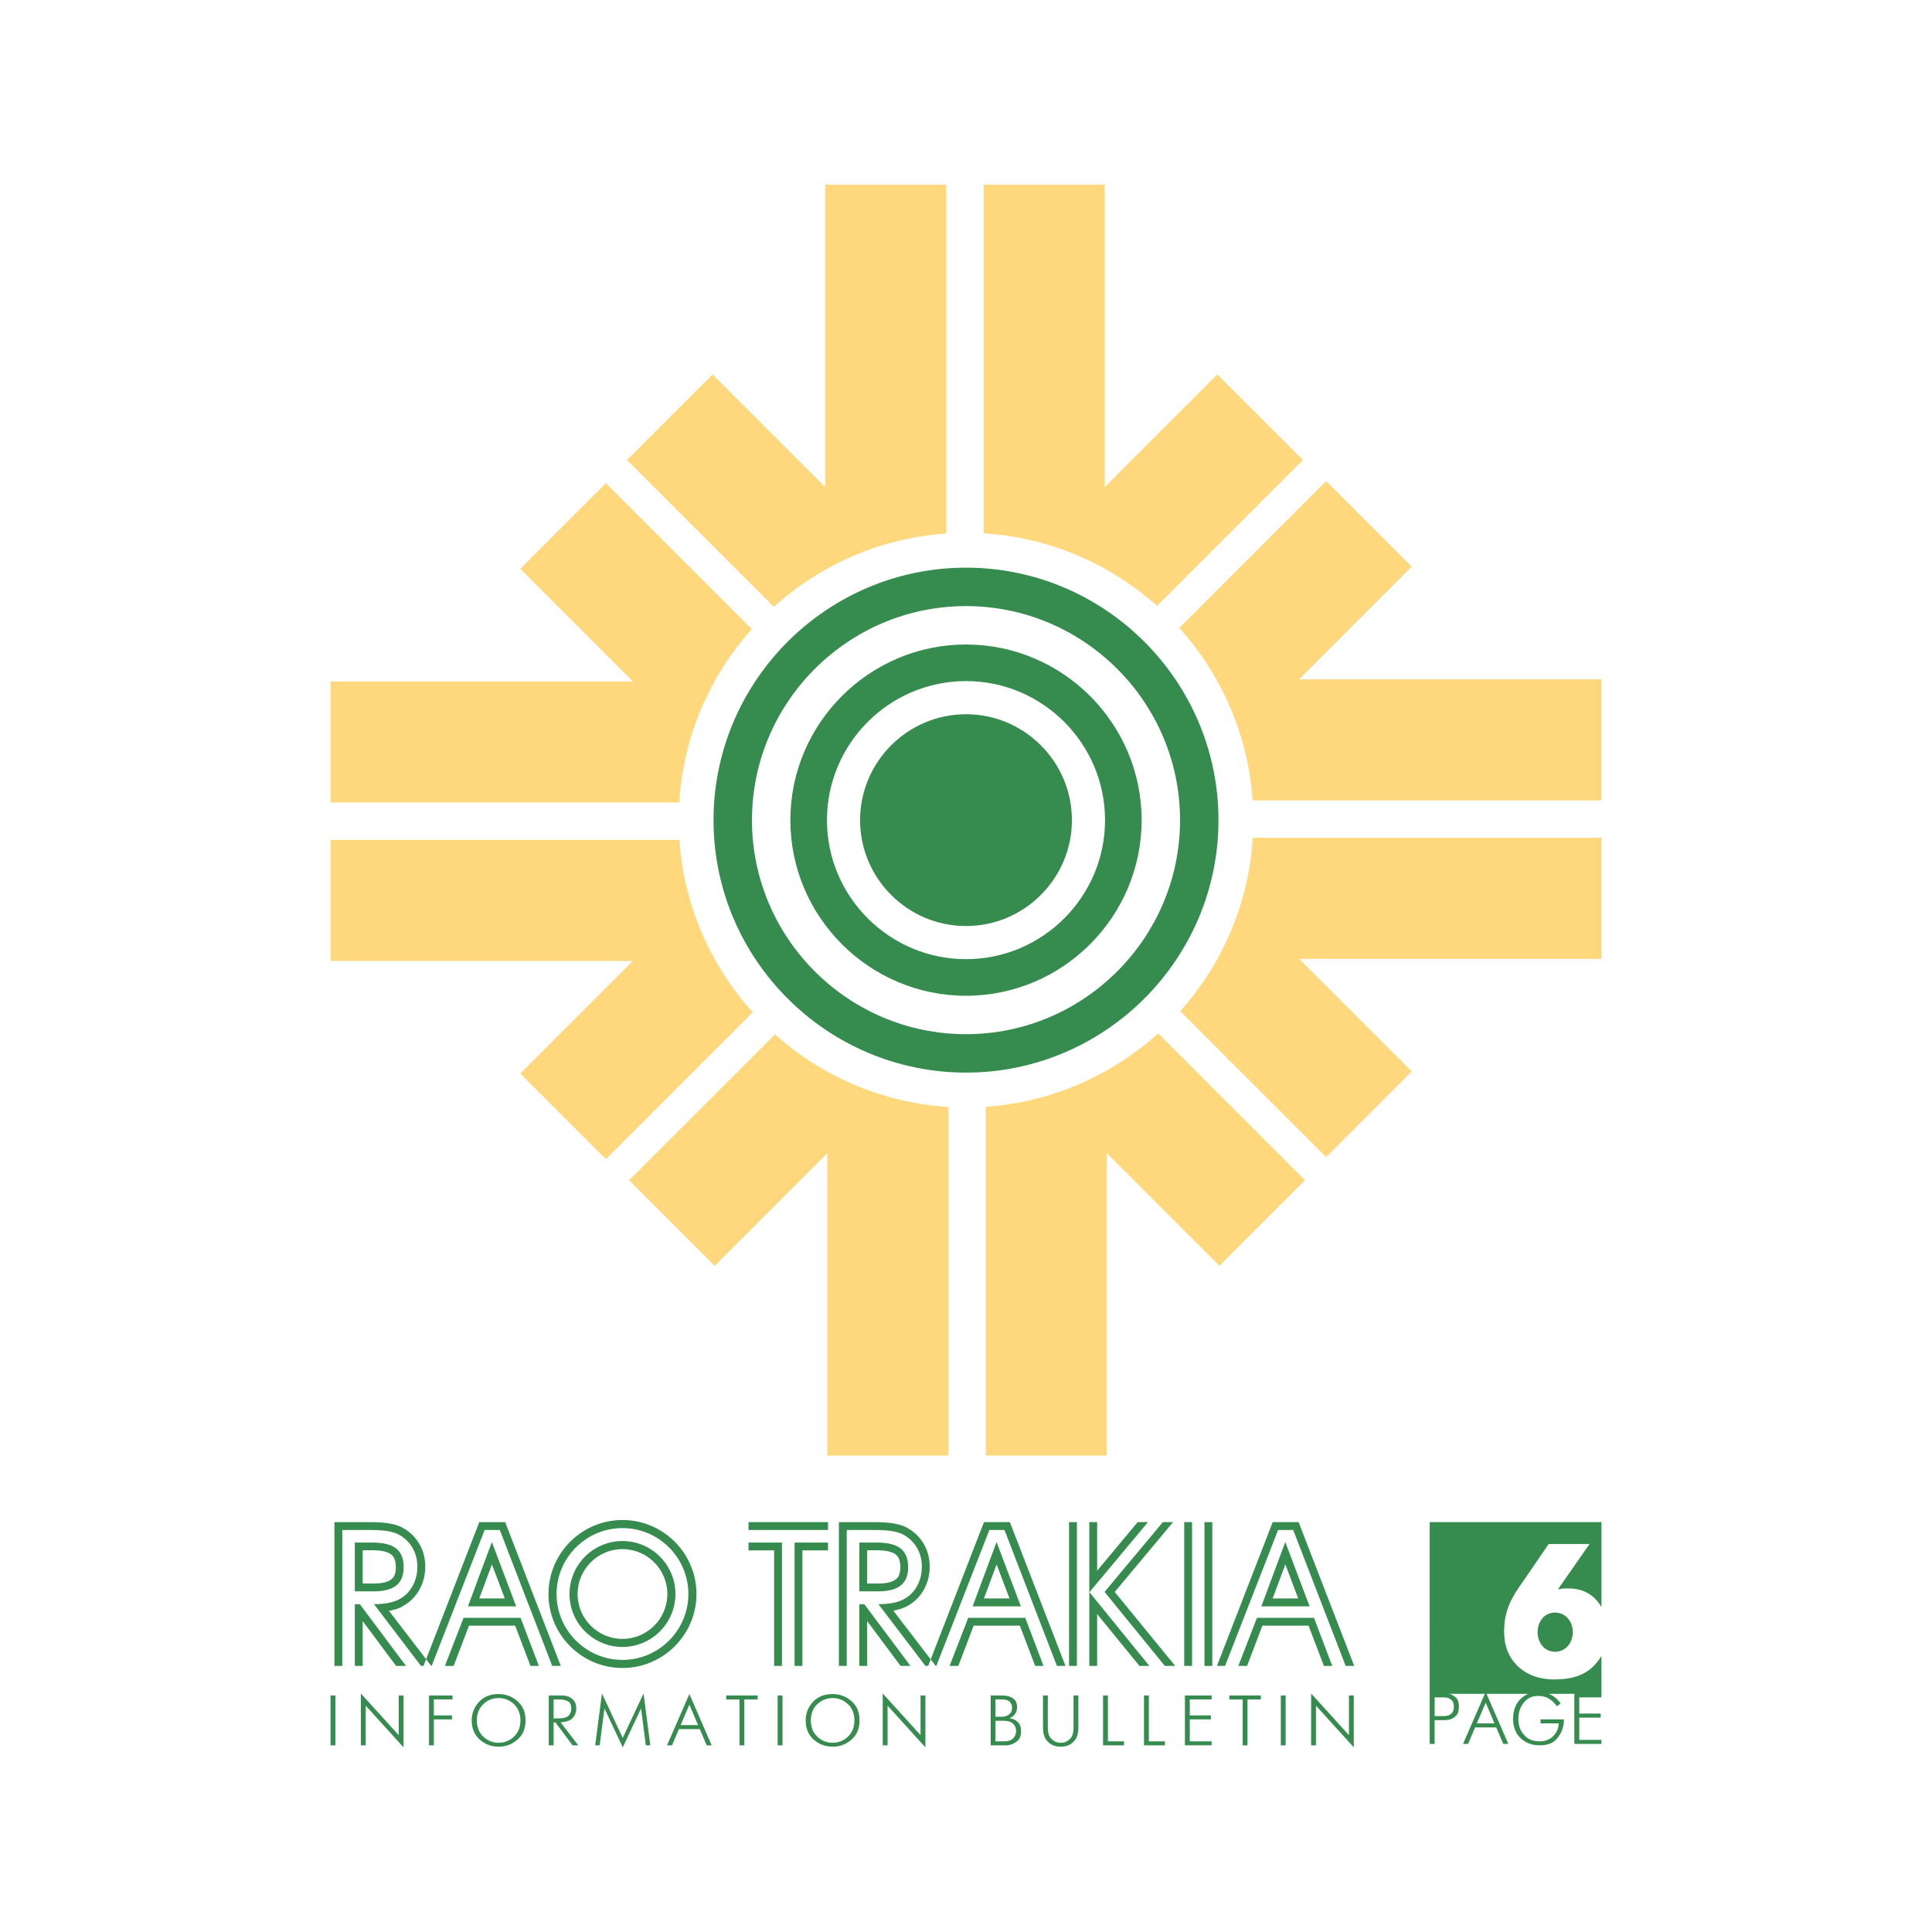 <?xml version="1.0" encoding="utf-8"?>
<!-- Generator: Adobe Illustrator 13.0.0, SVG Export Plug-In . SVG Version: 6.00 Build 14948)  -->
<!DOCTYPE svg PUBLIC "-//W3C//DTD SVG 1.0//EN" "http://www.w3.org/TR/2001/REC-SVG-20010904/DTD/svg10.dtd">
<svg version="1.0" id="Layer_1" xmlns="http://www.w3.org/2000/svg" xmlns:xlink="http://www.w3.org/1999/xlink" x="0px" y="0px"
	 width="192.756px" height="192.756px" viewBox="0 0 192.756 192.756" enable-background="new 0 0 192.756 192.756"
	 xml:space="preserve">
<g>
	<polygon fill-rule="evenodd" clip-rule="evenodd" fill="#FFFFFF" points="0,0 192.756,0 192.756,192.756 0,192.756 0,0 	"/>
	<path fill-rule="evenodd" clip-rule="evenodd" fill="#368C4F" d="M142.644,151.861h17.134v8.473
		c-0.126-0.218-0.272-0.424-0.438-0.619c-0.701-0.825-1.658-1.238-2.872-1.238h-0.188c-0.162,0-0.312,0.009-0.45,0.028
		c-0.138,0.019-0.27,0.04-0.395,0.065l3.154-4.524h-3.886h-0.188l-3.003,4.374c-0.176,0.25-0.332,0.497-0.47,0.742
		c-0.138,0.243-0.263,0.484-0.376,0.722c-0.212,0.464-0.365,0.93-0.459,1.399c-0.094,0.469-0.142,0.973-0.142,1.511
		c0,1.414,0.454,2.56,1.361,3.436s2.131,1.32,3.67,1.333l0.188-0.02c1.639,0,2.9-0.463,3.782-1.389
		c0.281-0.296,0.519-0.612,0.71-0.947v3.738v0.05v0.354h-2.213v1.614h2.134v0.403h-2.134v2.221h2.213v0.403h-2.703v-4.996h-2.538
		c0.081,0.033,0.161,0.071,0.239,0.112c0.379,0.205,0.689,0.489,0.93,0.854l-0.375,0.274c-0.029-0.039-0.058-0.078-0.087-0.119
		c-0.028-0.041-0.062-0.083-0.101-0.126c-0.163-0.197-0.382-0.377-0.656-0.541c-0.273-0.163-0.612-0.245-1.017-0.245
		c-0.614,0-1.099,0.227-1.452,0.678c-0.353,0.452-0.529,0.987-0.529,1.607c0,0.64,0.188,1.173,0.562,1.601
		c0.374,0.428,0.889,0.642,1.542,0.642c0.591,0,1.059-0.183,1.402-0.548c0.343-0.365,0.518-0.779,0.522-1.24h-1.816v-0.403h2.335
		c0,0.134-0.01,0.278-0.028,0.432c-0.02,0.154-0.054,0.311-0.102,0.469c-0.12,0.424-0.354,0.811-0.703,1.161
		c-0.348,0.351-0.88,0.526-1.596,0.526c-0.764,0-1.395-0.236-1.893-0.707c-0.497-0.471-0.746-1.115-0.746-1.932
		c0-0.836,0.242-1.493,0.725-1.972c0.231-0.229,0.489-0.403,0.772-0.523h-4.151l2.172,4.996h-0.505l-0.699-1.644h-2.112
		l-0.699,1.644h-0.504l2.179-4.996h-3.581c0.031,0.007,0.064,0.015,0.097,0.022c0.222,0.062,0.426,0.187,0.613,0.371
		c0.188,0.186,0.281,0.482,0.281,0.891s-0.093,0.706-0.277,0.894c-0.186,0.188-0.391,0.312-0.617,0.375
		c-0.11,0.029-0.221,0.048-0.331,0.058s-0.206,0.015-0.288,0.015h-0.908v2.371h-0.49v-4.996v-0.05V151.861L142.644,151.861z
		 M93.418,166.207h-0.812l5.566-14.346h2.582l5.549,14.346h-0.854l-5.231-13.562h-1.511L93.418,166.207L93.418,166.207z
		 M95.613,166.207h-0.872l1.86-4.794h5.688l1.821,4.794h-0.833l-1.527-4.012h-4.61L95.613,166.207L95.613,166.207z M100.718,159.479
		l-1.286-3.403l-1.267,3.403H100.718L100.718,159.479z M101.85,160.263l-2.423-6.417l-2.388,6.417H101.85L101.85,160.263z
		 M118.148,166.207v-14.346h0.783v14.346H118.148L118.148,166.207z M120.169,151.861h0.782v14.346h-0.782V151.861L120.169,151.861z
		 M117.249,166.208l-1.034-0.001l-6.013-7.383l5.82-6.963h1.016l-5.82,6.969L117.249,166.208L117.249,166.208z M107.441,166.207
		h-0.782v-14.346h0.782V166.207L107.441,166.207z M114.671,166.207h-0.99l-4.219-5.174v5.174h-0.783v-14.346h0.783v4.85l4.044-4.85
		h1.027l-5.839,6.992L114.671,166.207L114.671,166.207z M74.679,152.645v-0.783h7.932v0.783H74.679L74.679,152.645z M78.017,166.207
		h-0.783v-11.524h-2.555V153.9h3.338V166.207L78.017,166.207z M80.056,166.207h-0.783V153.9h3.338v0.782h-2.555V166.207
		L80.056,166.207z M122.226,166.207h-0.812l5.565-14.346h2.583l5.548,14.346h-0.853l-5.232-13.562h-1.51L122.226,166.207
		L122.226,166.207z M124.42,166.207h-0.871l1.859-4.794h5.689l1.821,4.794h-0.833l-1.527-4.012h-4.61L124.42,166.207L124.42,166.207
		z M129.524,159.479l-1.285-3.403l-1.267,3.403H129.524L129.524,159.479z M130.657,160.263l-2.424-6.417l-2.388,6.417H130.657
		L130.657,160.263z M85.734,153.901v4.87h1.851c1.031,0,1.792-0.194,2.283-0.587s0.737-0.997,0.737-1.818
		c0-0.854-0.249-1.477-0.743-1.872c-0.494-0.395-1.288-0.593-2.381-0.593H85.734L85.734,153.901z M89.848,166.206l-3.331-4.47v4.47
		h-0.783v-6.152h0.503l0,0l4.596,6.152H89.848L89.848,166.206z M89.137,160.713l4.218,5.493h-1.024l-4.107-5.393l0,0l-0.58-0.762
		c0.626-0.01,1.149-0.061,1.571-0.151c0.47-0.102,0.875-0.27,1.213-0.497c0.485-0.32,0.865-0.755,1.138-1.303
		c0.272-0.548,0.407-1.141,0.407-1.785c0-0.68-0.149-1.287-0.452-1.83c-0.3-0.542-0.731-0.982-1.294-1.32
		c-0.311-0.183-0.697-0.314-1.168-0.396c-0.467-0.081-1.09-0.123-1.869-0.123h-2.71v13.56h-0.783v-14.342h3.494h0.075h0.074
		l0.073,0.001l0.073,0.001l0.072,0.001l0.07,0.001l0.07,0.002l0.069,0.002l0.069,0.002l0.067,0.003l0.066,0.002l0.066,0.003
		l0.065,0.004l0.064,0.003l0.063,0.004l0.063,0.004l0.062,0.005l0.061,0.005l0.06,0.004l0.06,0.005l0.059,0.006l0.058,0.005
		l0.057,0.006l0.058,0.007l0.056,0.007l0.054,0.007l0.055,0.006l0.053,0.008l0.053,0.008l0.052,0.008l0.051,0.008l0.052,0.009
		l0.099,0.019l0.099,0.02l0.097,0.021l0.096,0.023l0.095,0.024l0.093,0.025l0.091,0.028l0.09,0.029l0.09,0.032l0.087,0.032
		l0.085,0.035l0.084,0.036l0.083,0.039l0.082,0.04l0.08,0.043l0.083,0.046l0.127,0.079l0.121,0.081l0.118,0.083l0.114,0.087
		l0.111,0.091l0.107,0.093l0.104,0.097l0.101,0.1l0.098,0.103l0.094,0.106l0.09,0.108l0.086,0.112l0.082,0.115l0.079,0.117
		l0.075,0.12l0.068,0.119l0.035,0.064l0.033,0.062l0.032,0.063l0.031,0.064l0.03,0.064l0.028,0.064l0.028,0.066l0.027,0.065
		l0.025,0.066l0.024,0.066l0.024,0.068l0.022,0.067l0.021,0.068l0.02,0.068l0.019,0.068l0.018,0.069l0.017,0.069l0.016,0.071
		l0.014,0.07l0.013,0.07l0.012,0.07l0.011,0.072l0.01,0.071l0.009,0.072l0.008,0.072l0.007,0.073l0.005,0.073l0.005,0.072
		l0.004,0.074l0.002,0.074l0.001,0.073l0,0.074l0,0.07l-0.001,0.07l-0.002,0.07l-0.003,0.07l-0.004,0.069l-0.005,0.069l-0.006,0.069
		l-0.007,0.069l-0.008,0.069l-0.009,0.068l-0.01,0.068l-0.011,0.068l-0.012,0.067l-0.013,0.067l-0.014,0.068l-0.015,0.066
		l-0.016,0.066l-0.017,0.066l-0.018,0.067l-0.019,0.065l-0.02,0.065l-0.021,0.066l-0.022,0.064l-0.022,0.064l-0.023,0.063
		l-0.024,0.064l-0.025,0.064l-0.027,0.063l-0.027,0.062l-0.028,0.062l-0.029,0.062l-0.032,0.064l-0.062,0.119l-0.067,0.12
		l-0.07,0.117l-0.073,0.115l-0.077,0.111l-0.081,0.109l-0.083,0.105l-0.086,0.103l-0.09,0.1l-0.094,0.097l-0.096,0.093l-0.1,0.09
		l-0.102,0.087l-0.105,0.082l-0.108,0.08l-0.107,0.073l-0.079,0.053l-0.083,0.051l-0.085,0.05l-0.086,0.047l-0.088,0.046
		l-0.089,0.043l-0.091,0.041l-0.092,0.039l-0.093,0.037l-0.095,0.035l-0.097,0.034l-0.098,0.031l-0.099,0.029l-0.101,0.026
		l-0.102,0.026l-0.101,0.022l-0.054,0.012l-0.054,0.011l-0.053,0.01l-0.053,0.01L89.137,160.713L89.137,160.713z M86.517,154.685
		v3.305h1.066l0.089-0.001l0.084-0.002l0.083-0.002l0.081-0.003l0.079-0.005l0.077-0.006l0.074-0.006l0.074-0.008l0.071-0.009
		l0.068-0.009l0.067-0.01l0.065-0.011l0.063-0.012l0.061-0.013l0.058-0.014l0.057-0.014l0.056-0.015l0.053-0.016l0.05-0.016
		l0.049-0.017l0.047-0.017l0.044-0.018l0.042-0.019l0.041-0.019l0.04-0.02l0.037-0.019l0.034-0.02l0.034-0.021l0.033-0.021
		l0.029-0.02l0.028-0.021l0.028-0.021l0.026-0.022l0.024-0.021l0.023-0.022l0.024-0.023l0.022-0.023l0.021-0.023l0.021-0.024
		l0.02-0.027l0.02-0.026l0.018-0.026l0.018-0.029l0.018-0.03l0.016-0.03l0.016-0.031l0.015-0.034l0.015-0.035l0.014-0.036
		l0.014-0.037l0.012-0.039l0.012-0.041l0.011-0.043l0.01-0.043l0.01-0.046l0.009-0.048l0.008-0.05l0.007-0.05l0.006-0.053
		l0.005-0.055l0.004-0.056l0.003-0.058l0.001-0.061l0.001-0.062l-0.001-0.064l-0.001-0.063l-0.003-0.061l-0.004-0.06l-0.005-0.058
		l-0.006-0.056l-0.007-0.054l-0.008-0.053l-0.009-0.049l-0.01-0.049l-0.011-0.046l-0.012-0.045l-0.012-0.043l-0.013-0.041
		l-0.014-0.04l-0.014-0.038l-0.015-0.037l-0.016-0.034l-0.016-0.034l-0.017-0.031l-0.018-0.03l-0.019-0.03l-0.019-0.028l-0.02-0.027
		l-0.02-0.026l-0.02-0.025l-0.021-0.024l-0.022-0.024l-0.023-0.022l-0.023-0.023l-0.025-0.021l-0.026-0.021l-0.026-0.021
		l-0.028-0.021l-0.03-0.02l-0.032-0.021l-0.035-0.021l-0.036-0.02l-0.038-0.019l-0.04-0.02l-0.042-0.019l-0.044-0.019l-0.047-0.019
		l-0.049-0.018l-0.051-0.017l-0.054-0.017l-0.056-0.016l-0.058-0.015l-0.06-0.015l-0.062-0.014l-0.065-0.013l-0.067-0.012
		l-0.069-0.012l-0.071-0.01l-0.074-0.01l-0.075-0.009l-0.078-0.007l-0.08-0.007l-0.082-0.006l-0.084-0.005l-0.086-0.003
		l-0.088-0.003l-0.09-0.002h-0.095H86.517L86.517,154.685z M35.403,153.901v4.87h1.851c1.03,0,1.791-0.194,2.282-0.587
		s0.737-0.997,0.737-1.818c0-0.854-0.249-1.477-0.743-1.872c-0.494-0.395-1.288-0.593-2.381-0.593H35.403L35.403,153.901z
		 M39.518,166.206l-3.332-4.47v4.47h-0.783v-6.152h0.503h0l4.596,6.152H39.518L39.518,166.206z M38.806,160.713l4.218,5.493H42
		l-4.107-5.393l0,0l-0.581-0.762c0.627-0.01,1.149-0.061,1.571-0.151c0.47-0.102,0.875-0.27,1.213-0.497
		c0.485-0.32,0.866-0.755,1.138-1.303s0.408-1.141,0.408-1.785c0-0.68-0.15-1.287-0.453-1.83c-0.3-0.542-0.731-0.982-1.294-1.32
		c-0.312-0.183-0.698-0.314-1.168-0.396c-0.467-0.081-1.09-0.123-1.869-0.123h-2.71v13.56h-0.783v-14.342h3.494h0.075h0.074
		l0.073,0.001l0.073,0.001l0.072,0.001l0.071,0.001l0.069,0.002l0.07,0.002l0.069,0.002l0.067,0.003l0.067,0.002l0.066,0.003
		l0.065,0.004l0.064,0.003l0.063,0.004l0.063,0.004l0.062,0.005l0.061,0.005l0.061,0.004l0.06,0.005l0.059,0.006l0.058,0.005
		l0.057,0.006l0.057,0.007l0.056,0.007l0.054,0.007l0.055,0.006l0.054,0.008l0.053,0.008l0.052,0.008l0.051,0.008l0.052,0.009
		l0.099,0.019l0.099,0.02l0.098,0.021l0.096,0.023l0.095,0.024l0.093,0.025l0.092,0.028l0.09,0.029l0.089,0.032l0.087,0.032
		l0.085,0.035l0.084,0.036l0.083,0.039l0.082,0.04l0.08,0.043l0.082,0.046l0.127,0.079l0.121,0.081l0.118,0.083l0.115,0.087
		l0.111,0.091l0.108,0.093l0.104,0.097l0.101,0.1l0.098,0.103l0.094,0.106l0.09,0.108l0.086,0.112l0.083,0.115l0.078,0.117
		l0.075,0.12l0.068,0.119l0.035,0.064l0.033,0.062l0.032,0.063l0.031,0.064l0.03,0.064l0.029,0.064l0.028,0.066l0.026,0.065
		l0.025,0.066l0.024,0.066l0.023,0.068l0.022,0.067l0.021,0.068l0.02,0.068l0.019,0.068l0.018,0.069l0.017,0.069l0.016,0.071
		l0.015,0.07l0.013,0.07l0.012,0.07l0.011,0.072l0.01,0.071l0.009,0.072l0.008,0.072l0.007,0.073l0.006,0.073l0.004,0.072
		l0.004,0.074l0.002,0.074l0.001,0.073l0,0.074l0,0.07l-0.001,0.07l-0.002,0.07l-0.003,0.07l-0.004,0.069l-0.005,0.069l-0.006,0.069
		l-0.007,0.069l-0.008,0.069l-0.009,0.068l-0.01,0.068l-0.011,0.068l-0.012,0.067l-0.013,0.067l-0.014,0.068l-0.015,0.066
		l-0.016,0.066l-0.017,0.066l-0.018,0.067l-0.019,0.065l-0.02,0.065l-0.021,0.066l-0.021,0.064l-0.022,0.064l-0.023,0.063
		l-0.025,0.064l-0.025,0.064l-0.026,0.063l-0.027,0.062l-0.028,0.062l-0.029,0.062l-0.032,0.064l-0.062,0.119l-0.067,0.12
		l-0.07,0.117l-0.073,0.115l-0.077,0.111l-0.08,0.109l-0.084,0.105l-0.086,0.103l-0.09,0.1l-0.094,0.097l-0.096,0.093l-0.1,0.09
		l-0.102,0.087l-0.105,0.082l-0.108,0.08l-0.107,0.073l-0.08,0.053l-0.083,0.051l-0.085,0.05l-0.086,0.047L40.11,160.3l-0.09,0.043
		l-0.091,0.041l-0.092,0.039l-0.093,0.037l-0.096,0.035l-0.097,0.034l-0.098,0.031l-0.099,0.029l-0.101,0.026l-0.102,0.026
		l-0.101,0.022l-0.054,0.012l-0.054,0.011l-0.054,0.01l-0.053,0.01L38.806,160.713L38.806,160.713z M36.186,154.685v3.305h1.066
		l0.088-0.001l0.084-0.002l0.083-0.002l0.081-0.003l0.079-0.005l0.077-0.006l0.075-0.006l0.073-0.008l0.071-0.009l0.068-0.009
		l0.067-0.01l0.065-0.011l0.063-0.012l0.061-0.013l0.059-0.014l0.057-0.014l0.055-0.015l0.053-0.016l0.051-0.016l0.049-0.017
		l0.046-0.017l0.044-0.018l0.043-0.019l0.041-0.019l0.039-0.02l0.037-0.019l0.035-0.02l0.034-0.021l0.032-0.021l0.03-0.02
		l0.028-0.021l0.028-0.021l0.026-0.022l0.025-0.021l0.023-0.022l0.023-0.023l0.022-0.023l0.021-0.023l0.02-0.024l0.021-0.027
		l0.019-0.026l0.018-0.026l0.018-0.029l0.018-0.03l0.017-0.03l0.016-0.031l0.015-0.034l0.015-0.035l0.015-0.036l0.013-0.037
		l0.013-0.039l0.012-0.041l0.011-0.043l0.01-0.043l0.01-0.046l0.009-0.048l0.008-0.05l0.007-0.05l0.006-0.053l0.005-0.055
		l0.004-0.056l0.003-0.058l0.001-0.061l0-0.062l0-0.064l-0.002-0.063l-0.003-0.061l-0.004-0.06l-0.005-0.058l-0.006-0.056
		l-0.007-0.054l-0.008-0.053l-0.009-0.049l-0.01-0.049l-0.011-0.046l-0.012-0.045l-0.012-0.043l-0.013-0.041l-0.014-0.04
		l-0.014-0.038l-0.016-0.037l-0.016-0.034l-0.016-0.034l-0.017-0.031l-0.017-0.03l-0.018-0.03l-0.019-0.028l-0.02-0.027l-0.02-0.026
		l-0.02-0.025l-0.021-0.024l-0.022-0.024l-0.023-0.022l-0.023-0.023l-0.025-0.021l-0.026-0.021l-0.026-0.021l-0.028-0.021
		l-0.03-0.02l-0.032-0.021l-0.034-0.021l-0.036-0.02l-0.038-0.019l-0.041-0.02l-0.042-0.019l-0.044-0.019l-0.047-0.019l-0.049-0.018
		l-0.051-0.017l-0.054-0.017l-0.056-0.016l-0.058-0.015l-0.06-0.015l-0.062-0.014l-0.065-0.013l-0.067-0.012l-0.07-0.012
		l-0.071-0.01l-0.074-0.01l-0.076-0.009l-0.078-0.007l-0.08-0.007l-0.082-0.006l-0.084-0.005l-0.086-0.003l-0.088-0.003l-0.09-0.002
		h-0.095H36.186L36.186,154.685z M51.497,160.263l-2.423-6.415l-2.387,6.415H51.497L51.497,160.263z M50.365,159.48l-1.286-3.403
		l-1.266,3.403H50.365L50.365,159.48z M45.261,166.206H44.39l1.86-4.793h5.688l1.821,4.793h-0.833l-1.528-4.011h-4.609
		L45.261,166.206L45.261,166.206z M43.067,166.206h-0.812l5.564-14.342h2.582l5.547,14.342h-0.853l-5.231-13.56h-1.51
		L43.067,166.206L43.067,166.206z M62.104,154.556c2.466,0,4.478,2.012,4.478,4.478c0,2.467-2.012,4.479-4.478,4.479
		c-2.467,0-4.479-2.012-4.479-4.479C57.625,156.567,59.637,154.556,62.104,154.556L62.104,154.556z M62.104,153.749
		c2.91,0,5.284,2.374,5.284,5.284c0,2.911-2.374,5.284-5.284,5.284c-2.911,0-5.285-2.373-5.285-5.284
		C56.819,156.123,59.193,153.749,62.104,153.749L62.104,153.749z M62.104,152.457c3.622,0,6.576,2.954,6.576,6.576
		s-2.954,6.576-6.576,6.576c-3.623,0-6.577-2.954-6.577-6.576S58.481,152.457,62.104,152.457L62.104,152.457z M62.104,151.651
		c4.066,0,7.382,3.316,7.382,7.382c0,4.066-3.316,7.383-7.382,7.383c-4.066,0-7.383-3.316-7.383-7.383
		C54.721,154.968,58.037,151.651,62.104,151.651L62.104,151.651z M32.979,169.158h0.483v4.974h-0.483V169.158L32.979,169.158z
		 M36.004,168.959l3.773,4.156v-3.957h0.483v5.173l-3.773-4.157v3.958h-0.483V168.959L36.004,168.959z M42.802,169.158h2.345v0.397
		h-1.862v1.592h1.812v0.397h-1.812v2.587h-0.483V169.158L42.802,169.158z M47.063,171.645c0-0.71,0.241-1.326,0.725-1.847
		c0.483-0.521,1.137-0.782,1.961-0.782c0.715,0,1.341,0.236,1.879,0.707c0.537,0.472,0.806,1.112,0.806,1.922
		c0,0.811-0.269,1.45-0.806,1.919c-0.538,0.469-1.164,0.703-1.879,0.703c-0.725,0-1.354-0.235-1.887-0.707
		C47.33,173.089,47.063,172.45,47.063,171.645L47.063,171.645z M47.575,171.645c0,0.673,0.215,1.213,0.646,1.62
		c0.431,0.408,0.94,0.611,1.528,0.611c0.587,0,1.096-0.203,1.527-0.611c0.431-0.407,0.647-0.947,0.647-1.62
		c0-0.677-0.216-1.219-0.647-1.623c-0.431-0.405-0.94-0.607-1.527-0.607c-0.588,0-1.097,0.203-1.528,0.61
		C47.791,170.433,47.575,170.972,47.575,171.645L47.575,171.645z M54.75,169.158h1.329c0.076,0,0.17,0.007,0.284,0.021
		c0.114,0.014,0.232,0.045,0.355,0.092c0.194,0.071,0.372,0.2,0.533,0.388c0.161,0.187,0.242,0.468,0.242,0.842
		c0,0.327-0.113,0.622-0.338,0.885c-0.225,0.263-0.633,0.413-1.226,0.451l1.762,2.295h-0.568l-1.705-2.288h-0.185v2.288H54.75
		V169.158L54.75,169.158z M55.73,171.446c0.492,0,0.827-0.093,1.002-0.277s0.263-0.407,0.263-0.668c0-0.407-0.117-0.667-0.352-0.778
		s-0.501-0.167-0.799-0.167h-0.611v1.891H55.73L55.73,171.446z M60.056,168.959l2.075,4.434l2.075-4.434l0.675,5.173h-0.447
		l-0.476-3.681l-1.826,3.88l-1.826-3.88l-0.476,3.681h-0.448L60.056,168.959L60.056,168.959z M68.78,169.016l2.224,5.116h-0.498
		l-0.689-1.62h-2.082l-0.689,1.62h-0.497L68.78,169.016L68.78,169.016z M69.646,172.113l-0.867-2.039l-0.874,2.039H69.646
		L69.646,172.113z M73.78,169.556h-1.329v-0.397h3.141v0.397h-1.329v4.576H73.78V169.556L73.78,169.556z M77.587,169.158h0.483
		v4.974h-0.483V169.158L77.587,169.158z M80.385,171.645c0-0.71,0.242-1.326,0.725-1.847c0.483-0.521,1.137-0.782,1.961-0.782
		c0.715,0,1.342,0.236,1.879,0.707c0.538,0.472,0.807,1.112,0.807,1.922c0,0.811-0.269,1.45-0.807,1.919s-1.164,0.703-1.879,0.703
		c-0.725,0-1.354-0.235-1.887-0.707C80.651,173.089,80.385,172.45,80.385,171.645L80.385,171.645z M80.896,171.645
		c0,0.673,0.215,1.213,0.646,1.62c0.431,0.408,0.94,0.611,1.528,0.611s1.097-0.203,1.527-0.611c0.431-0.407,0.647-0.947,0.647-1.62
		c0-0.677-0.216-1.219-0.647-1.623c-0.431-0.405-0.94-0.607-1.527-0.607s-1.097,0.203-1.528,0.61
		C81.112,170.433,80.896,170.972,80.896,171.645L80.896,171.645z M88.071,168.959l3.773,4.156v-3.957h0.483v5.173l-3.773-4.157
		v3.958h-0.483V168.959L88.071,168.959z M99.859,169.158c0.005,0,0.01,0,0.014,0c0.005,0,0.01,0,0.015,0
		c0.076,0,0.18,0.004,0.312,0.011s0.272,0.028,0.42,0.067c0.213,0.056,0.408,0.167,0.586,0.33s0.267,0.421,0.267,0.771
		c0,0.26-0.07,0.485-0.21,0.675s-0.318,0.327-0.536,0.412v0.014c0.033,0,0.067,0.004,0.103,0.011
		c0.036,0.008,0.07,0.011,0.104,0.018c0.237,0.055,0.452,0.186,0.646,0.384c0.194,0.199,0.291,0.486,0.291,0.86
		c0,0.469-0.135,0.81-0.405,1.023c-0.27,0.213-0.568,0.338-0.895,0.384c-0.048,0.006-0.098,0.014-0.149,0.014
		c-0.053,0-0.103,0-0.149,0c-0.01,0-0.021,0-0.032,0s-0.022,0-0.031,0c-0.01,0-0.021,0-0.032,0s-0.022,0-0.032,0h-1.308v-4.974
		H99.859L99.859,169.158z M100.144,173.734c0.45,0,0.765-0.103,0.945-0.306c0.18-0.204,0.275-0.429,0.284-0.676
		c0-0.009,0-0.018,0-0.024s0-0.013,0-0.018c0-0.309-0.102-0.557-0.306-0.746s-0.519-0.284-0.945-0.284h-0.803v2.054H100.144
		L100.144,173.734z M99.951,171.282c0.024,0,0.086-0.005,0.186-0.014c0.1-0.01,0.206-0.038,0.319-0.086
		c0.133-0.056,0.252-0.147,0.359-0.273c0.106-0.125,0.159-0.309,0.159-0.551c0-0.208-0.072-0.394-0.217-0.558
		c-0.145-0.163-0.41-0.245-0.799-0.245h-0.64v1.727H99.951L99.951,171.282z M104.54,169.158v3.19c0,0.511,0.11,0.882,0.33,1.111
		c0.221,0.23,0.464,0.363,0.729,0.401c0.028,0.005,0.059,0.009,0.089,0.012c0.031,0.002,0.062,0.003,0.096,0.003
		c0.01,0,0.019,0,0.025,0s0.013,0,0.018,0s0.009,0,0.011,0s0.006,0,0.011,0s0.01,0,0.014,0c0.033,0,0.068-0.001,0.104-0.003
		c0.035-0.003,0.072-0.005,0.11-0.012c0.256-0.041,0.491-0.179,0.707-0.408c0.215-0.229,0.323-0.598,0.323-1.104v-3.19h0.482v3.119
		c0,0.625-0.119,1.079-0.358,1.36c-0.239,0.282-0.503,0.468-0.792,0.551c-0.108,0.031-0.216,0.049-0.32,0.061
		c-0.104,0.012-0.201,0.018-0.291,0.018s-0.188-0.006-0.291-0.018c-0.104-0.012-0.209-0.032-0.313-0.061
		c-0.293-0.08-0.561-0.263-0.803-0.547c-0.241-0.284-0.362-0.739-0.362-1.364v-3.119H104.54L104.54,169.158z M110.053,169.158h0.482
		v4.576h1.605v0.397h-2.088V169.158L110.053,169.158z M114.136,169.158h0.483v4.576h1.606v0.397h-2.09V169.158L114.136,169.158z
		 M118.22,169.158h2.665v0.397h-2.182v1.592h2.104v0.397h-2.104v2.189h2.182v0.397h-2.665V169.158L118.22,169.158z M123.98,169.556
		h-1.328v-0.397h3.141v0.397h-1.329v4.576h-0.483V169.556L123.98,169.556z M127.787,169.158h0.483v4.974h-0.483V169.158
		L127.787,169.158z M130.812,168.959l3.773,4.156v-3.957h0.482v5.173l-3.772-4.157v3.958h-0.483V168.959L130.812,168.959z
		 M143.134,171.216h0.887c0.058,0,0.123-0.003,0.198-0.01c0.074-0.008,0.152-0.021,0.234-0.04c0.148-0.043,0.285-0.131,0.41-0.264
		c0.125-0.132,0.188-0.34,0.188-0.623s-0.063-0.49-0.19-0.62c-0.128-0.129-0.266-0.216-0.415-0.26
		c-0.076-0.019-0.152-0.032-0.227-0.039c-0.075-0.008-0.141-0.011-0.198-0.011h-0.887V171.216L143.134,171.216z M149.109,171.944
		l-0.88-2.068l-0.887,2.068H149.109L149.109,171.944z M155.153,164.803c0.551-0.025,0.982-0.229,1.295-0.61
		c0.313-0.382,0.47-0.835,0.47-1.361c0-0.513-0.156-0.96-0.47-1.342c-0.312-0.382-0.744-0.585-1.295-0.61
		c-0.563,0.025-0.995,0.229-1.295,0.61c-0.301,0.382-0.451,0.829-0.451,1.342c0,0.514,0.15,0.964,0.451,1.353
		C154.158,164.571,154.59,164.777,155.153,164.803L155.153,164.803z"/>
	<path fill-rule="evenodd" clip-rule="evenodd" fill="#FFD87D" d="M98.14,53.214V18.425h12.076v30.169l11.238-11.238l8.539,8.539
		L115.44,60.448C110.779,56.286,104.757,53.619,98.14,53.214L98.14,53.214z M124.975,79.854h34.803V67.778h-30.17l11.238-11.238
		L132.307,48l-14.65,14.651C121.831,67.278,124.523,73.267,124.975,79.854L124.975,79.854z M124.988,83.586h34.789v12.076h-30.17
		l11.238,11.238l-8.539,8.539l-14.552-14.552C121.917,96.226,124.584,90.204,124.988,83.586L124.988,83.586z M98.349,110.422v34.803
		h12.076v-30.17l11.238,11.238l8.539-8.539l-14.65-14.65C110.924,107.278,104.937,109.971,98.349,110.422L98.349,110.422z
		 M94.616,110.436v34.789H82.541v-30.17l-11.238,11.238l-8.539-8.539l14.552-14.553C81.977,107.363,87.999,110.03,94.616,110.436
		L94.616,110.436z M94.407,53.228V18.425H82.331v30.169L71.093,37.357l-8.539,8.539l14.651,14.65
		C81.832,56.372,87.819,53.679,94.407,53.228L94.407,53.228z M67.768,80.063h-34.79V67.987h30.17L51.91,56.749l8.539-8.539
		l14.552,14.552C70.839,67.423,68.172,73.446,67.768,80.063L67.768,80.063z M67.781,83.796H32.978v12.076h30.17L51.91,107.109
		l8.539,8.539l14.65-14.65C70.925,96.371,68.232,90.383,67.781,83.796L67.781,83.796z"/>
	<path fill-rule="evenodd" clip-rule="evenodd" fill="#368C4F" d="M96.378,107.014c-13.874,0-25.189-11.315-25.189-25.189
		s11.316-25.189,25.189-25.189c13.874,0,25.189,11.315,25.189,25.189S110.252,107.014,96.378,107.014L96.378,107.014z
		 M96.378,103.181c-11.762,0-21.356-9.593-21.356-21.356c0-11.762,9.594-21.356,21.356-21.356c11.763,0,21.356,9.594,21.356,21.356
		C117.734,93.587,108.141,103.181,96.378,103.181L96.378,103.181z"/>
	<path fill-rule="evenodd" clip-rule="evenodd" fill="#368C4F" d="M96.378,99.348c-9.651,0-17.523-7.872-17.523-17.523
		c0-9.651,7.872-17.523,17.523-17.523S113.9,72.174,113.9,81.825C113.9,91.476,106.029,99.348,96.378,99.348L96.378,99.348z
		 M96.378,95.697c-7.641,0-13.872-6.232-13.872-13.873s6.231-13.872,13.872-13.872s13.872,6.231,13.872,13.872
		S104.019,95.697,96.378,95.697L96.378,95.697z"/>
	<path fill-rule="evenodd" clip-rule="evenodd" fill="#368C4F" d="M96.378,92.392c-5.82,0-10.567-4.747-10.567-10.567
		c0-5.82,4.747-10.566,10.567-10.566s10.566,4.747,10.566,10.566C106.944,87.645,102.198,92.392,96.378,92.392L96.378,92.392z"/>
</g>
</svg>
